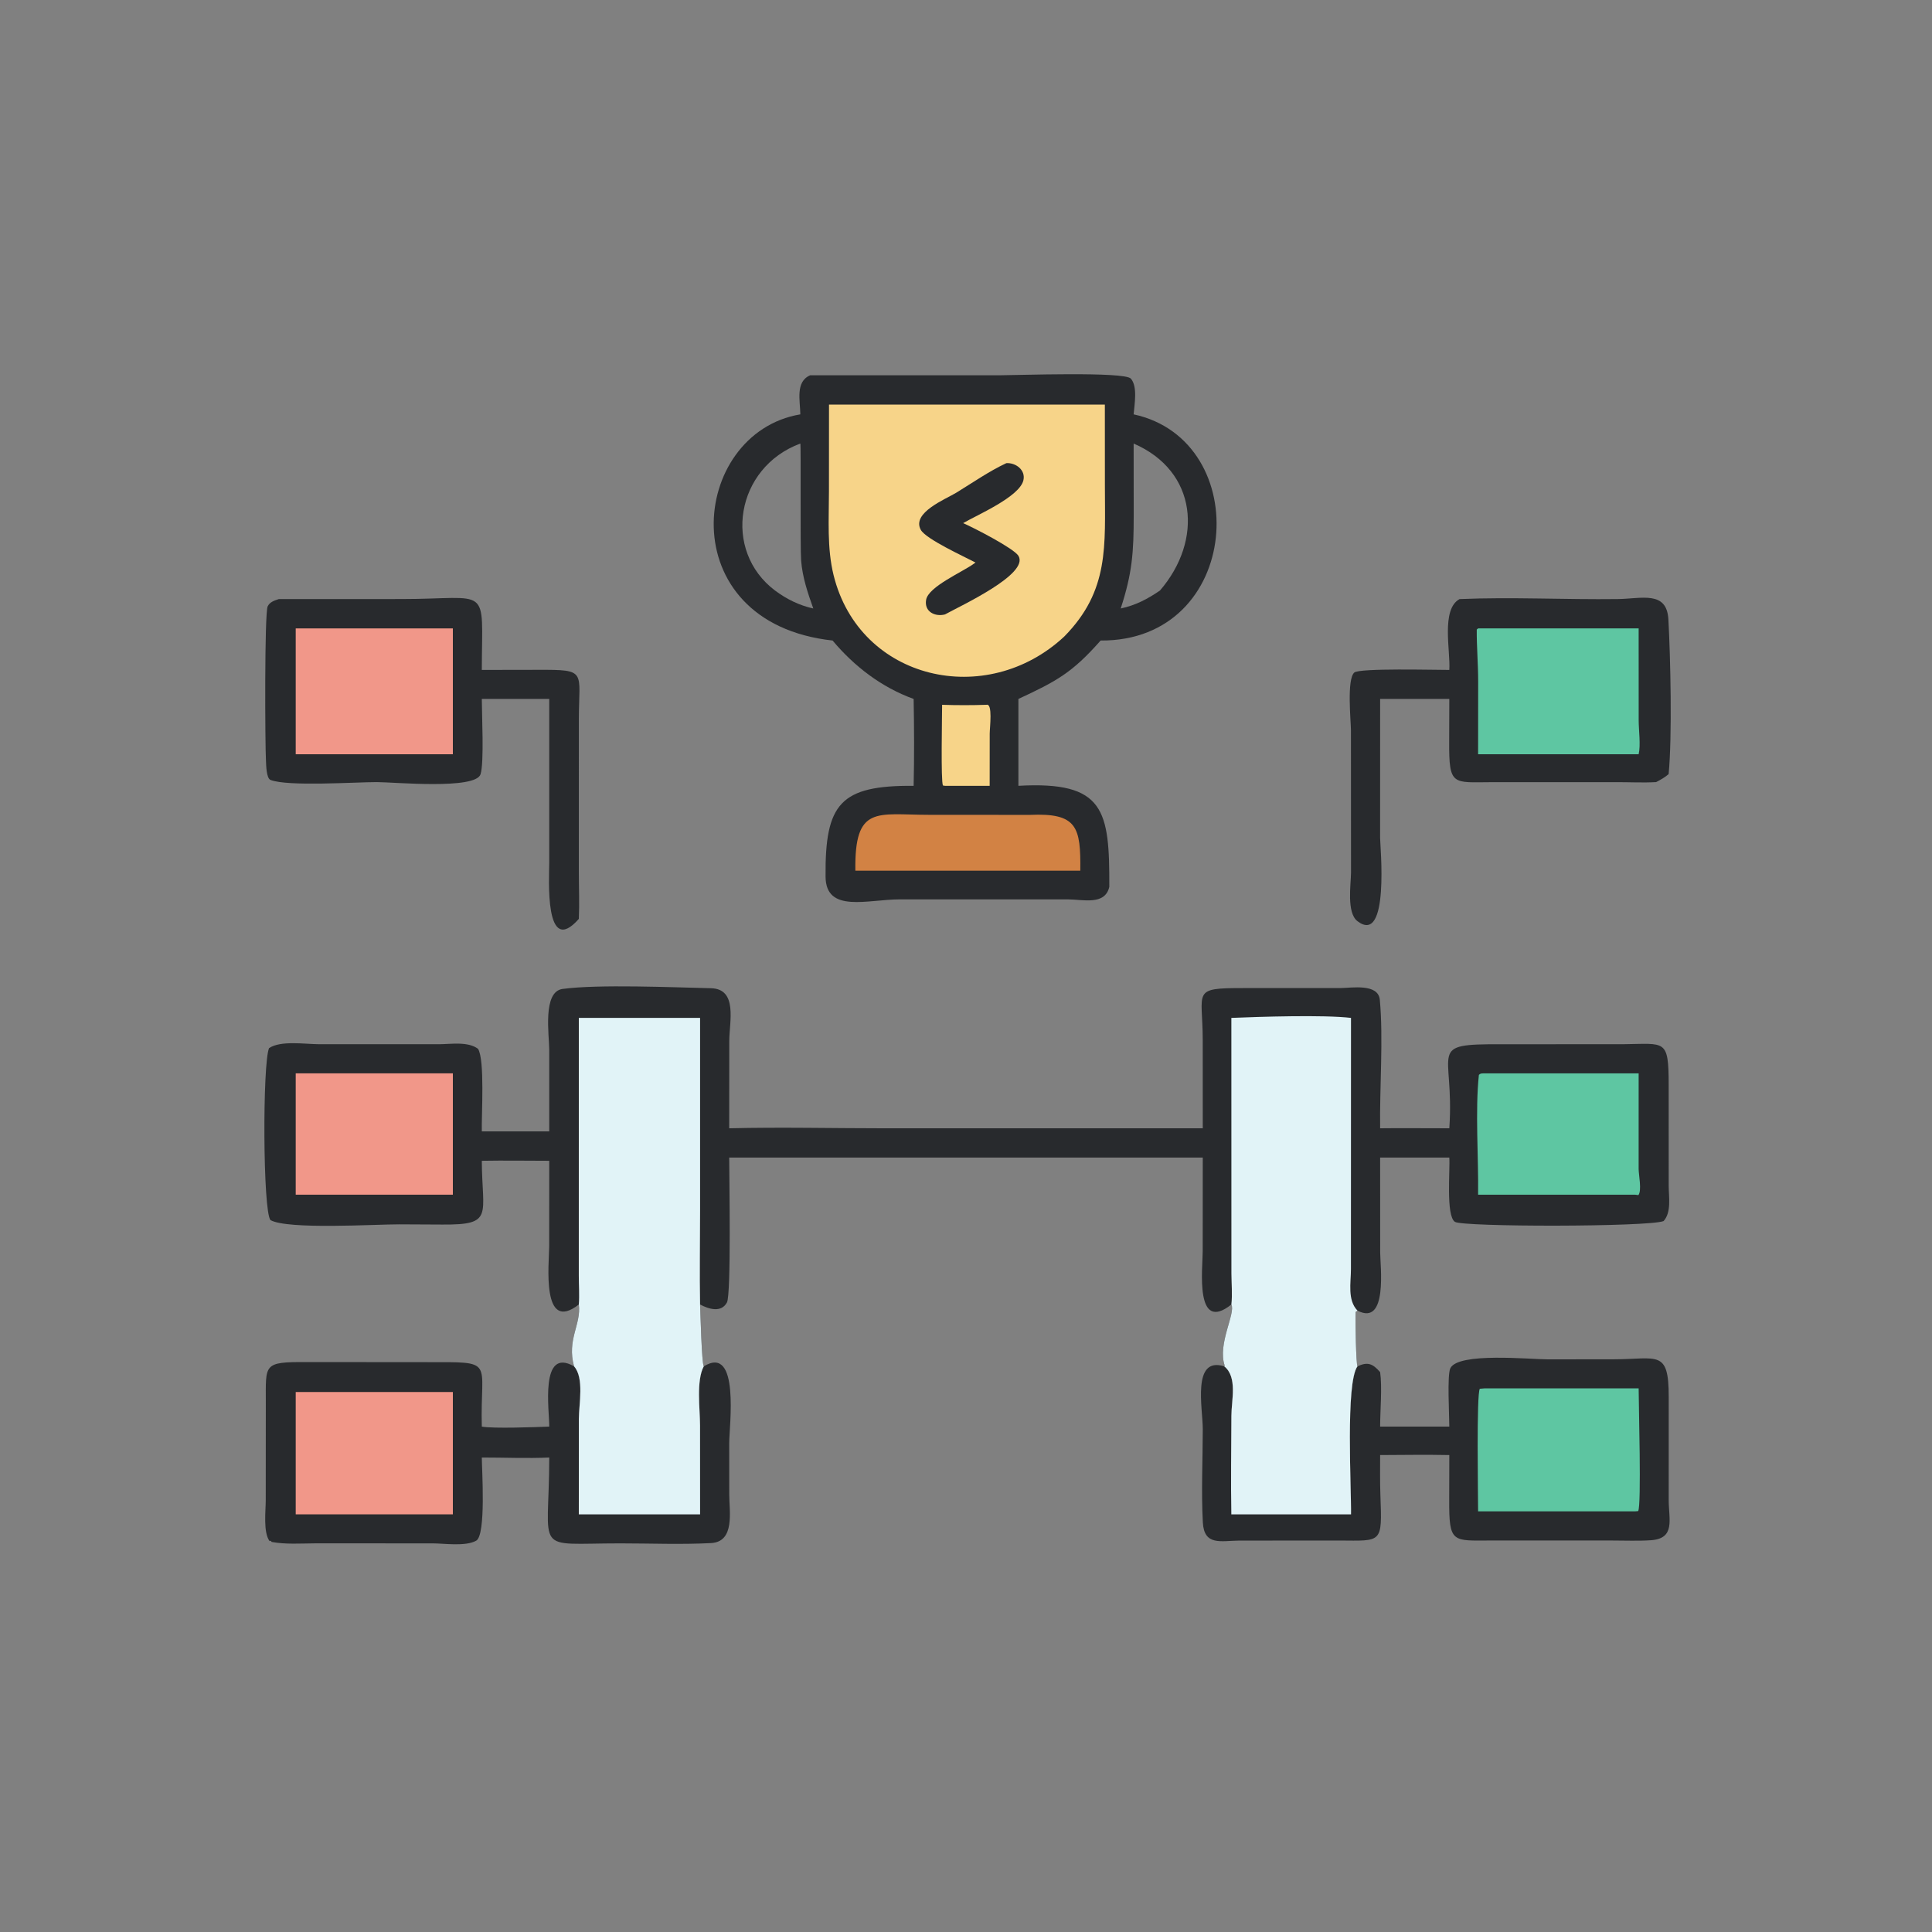 <?xml version="1.0" encoding="utf-8" ?>
<svg xmlns="http://www.w3.org/2000/svg" xmlns:xlink="http://www.w3.org/1999/xlink" width="512" height="512">
	<rect width="100%" height="100%" fill="#808080" stroke="none"/>
	<path fill="#282A2D" d="M73.885 158.765L106.268 158.754C130.219 158.76 127.752 154.582 127.684 177.537L142.613 177.511C155.682 177.467 153.418 177.776 153.402 190.575L153.398 231.282C153.403 235.35 153.582 239.452 153.393 243.515C144.227 253.937 145.541 232.57 145.554 228.562L145.554 185.227L127.684 185.227C127.682 189.273 128.333 201.977 127.354 205.171C126.077 209.339 104.4 207.266 99.856 207.264C94.204 207.262 76.192 208.486 71.685 206.687C70.576 206.244 70.545 202.756 70.486 201.701C70.243 197.4 70.073 162.451 70.941 160.681C71.511 159.518 72.742 159.138 73.885 158.765Z"/>
	<path fill="#F19789" d="M78.368 166.536L120.013 166.536L120.013 199.887L78.368 199.887L78.368 166.536Z"/>
	<path fill="#282A2D" d="M386.799 158.765C400.74 158.173 414.749 158.939 428.709 158.758C435.094 158.676 441.715 156.449 442.14 164.158C442.695 174.198 443.171 195.072 442.205 205.149C441.174 206.047 440.092 206.635 438.892 207.264C435.49 207.46 432.063 207.282 428.657 207.278L395.378 207.284C384.964 207.314 383.978 208.391 384.048 196.503L384.082 185.227L375.875 185.227L365.748 185.227L365.741 222.09C365.744 224.028 368.311 250.608 359.76 244.137C356.803 241.9 358.015 234.372 358.035 231.229L358.015 193.471C357.988 190.884 356.885 180.063 358.892 178.237C360.242 177.008 380.349 177.551 384.082 177.537C384.438 172.622 381.817 161.467 386.799 158.765Z"/>
	<path fill="#5EC6A2" d="M391.713 166.536L434.26 166.536L434.269 190.964C434.278 193.587 434.827 197.454 434.26 199.887L391.713 199.887L391.731 180.574C391.731 175.949 391.314 171.219 391.356 166.839L391.713 166.536Z"/>
	<path fill="#282A2D" d="M127.684 386.26C127.694 389.337 128.853 406.803 126.198 408.297C123.372 409.888 117.739 409.014 114.628 409.008L83.472 409.003C79.654 409.025 75.779 409.318 72.004 408.635L71.722 408.299L71.447 408.422C69.709 406.084 70.425 400.34 70.426 397.629L70.445 371.867C70.461 361.413 69.622 360.922 81.326 360.96L112.938 360.987C131.624 360.984 127.2 360.255 127.684 378.066C130.616 378.627 142.131 378.201 145.554 378.066C145.623 373.968 142.966 356.842 152.128 362.094C154.867 365.16 153.408 372.157 153.405 375.991L153.393 401.317L185.53 401.317L185.518 377.709C185.518 373.475 184.465 365.851 186.51 362.094C196.153 356.191 193.243 377.966 193.248 382.428L193.257 396.006C193.257 400.586 194.845 408.6 188.401 408.935C180.469 409.347 172.335 409.012 164.382 409.01C140.938 409.003 145.542 412.144 145.554 386.26C139.647 386.528 133.606 386.251 127.684 386.26Z"/>
	<path fill="#F19789" d="M78.368 368.9L120.013 368.9L120.013 401.317L78.368 401.317L78.368 368.9Z"/>
	<path fill="#282A2D" d="M384.082 378.066C384.092 375.152 383.469 364.404 384.355 362.6C386.466 358.303 405.455 360.25 410.216 360.245L427.701 360.225C439.264 360.216 442.245 357.518 442.228 370.192L442.226 397.586C442.232 402.673 444.072 407.746 437.464 408.182C434.076 408.406 430.581 408.25 427.18 408.252L395.244 408.249C384.903 408.267 383.992 409.083 384.055 397.382L384.082 385.604C377.98 385.479 371.853 385.579 365.748 385.604C365.747 389.142 365.69 392.698 365.82 396.234C366.295 409.124 366.317 408.316 354.902 408.256L328.343 408.275C323.593 408.315 319.105 409.737 318.766 403.466C318.326 395.329 318.736 386.93 318.749 378.76C318.757 373.217 315.802 359.378 324.448 362.094C327.994 364.974 326.341 371.061 326.332 375.188C326.312 383.887 326.15 392.622 326.324 401.317L358.03 401.317C358.152 394.587 356.535 366.46 359.745 362.094C362.447 360.834 363.764 361.358 365.748 363.628C366.319 367.55 365.753 373.887 365.748 378.066L384.082 378.066Z"/>
	<path fill="#5EC6A2" d="M393.53 367.924L434.26 367.924C434.256 372.159 435.031 399.071 434.128 400.457L433.312 400.522L391.713 400.522C391.711 396.718 391.252 369.239 392.172 368.032L393.53 367.924Z"/>
	<path fill="#282A2D" d="M214.717 99.448L265.249 99.447C269.343 99.448 297.989 98.418 299.683 100.336C301.533 102.431 300.633 107.174 300.428 109.808C332.608 116.763 329.252 169.994 291.676 169.747C284.166 178.28 279.953 180.552 269.886 185.227L269.886 208.248C292.819 206.958 294.037 214.789 293.978 235.026C292.836 240.018 286.951 238.349 283.042 238.347L238.457 238.342C229.956 238.341 218.865 242.089 218.782 232.328C218.615 212.92 222.69 208.117 242.122 208.248C242.301 200.607 242.265 192.869 242.122 185.227C233.591 182.125 226.422 176.624 220.644 169.747C177.499 165.019 182.662 114.753 212.096 109.808C212.065 106.269 210.707 101.139 214.717 99.448ZM212.096 117.544C194.93 123.903 191.354 145.933 205.401 156.504C208.458 158.776 211.794 160.431 215.53 161.257C214.051 157.09 212.653 152.996 212.309 148.551C212.036 145.03 212.3 117.899 212.096 117.544ZM300.428 117.544L300.445 136.547C300.445 146.336 300.078 151.857 296.996 161.257C300.989 160.399 304.015 158.794 307.396 156.504C318.87 143.21 317.361 124.863 300.428 117.544Z"/>
	<path fill="#F7D489" d="M261.415 186.78C263.135 186.291 262.286 192.828 262.285 194.433L262.273 208.248L250.437 208.248L249.894 208.172C249.3 207.135 249.67 189.546 249.671 186.78C253.594 186.911 257.493 186.909 261.415 186.78Z"/>
	<path fill="#D28244" d="M272.911 215.954C285.499 215.38 286.425 219.184 286.289 230.738L241.313 230.738L226.678 230.738C226.423 213.271 232.359 215.929 246.094 215.935L272.911 215.954Z"/>
	<path fill="#F7D489" d="M219.694 107.222L292.798 107.222L292.81 128.688C292.815 144.684 294.034 156.465 282.076 168.651C261.44 187.961 227.802 180.331 220.91 152.429C219.133 145.236 219.681 137.538 219.681 130.176L219.694 107.222Z"/>
	<path fill="#282A2D" d="M266.694 122.738C269.187 122.581 271.877 124.57 271.202 127.318C270.126 131.701 258.898 136.485 255.245 138.633C258.076 139.868 268.684 145.319 269.896 147.301C272.841 152.121 254.671 160.486 250.437 162.828C247.853 163.516 244.873 162.145 245.433 158.947C246.047 155.445 255.101 151.584 258.154 149.341L258.515 149.074C255.556 147.512 245.392 142.885 244.024 140.42C241.502 135.874 250.677 132.256 253.453 130.554C257.768 127.91 262.115 124.881 266.694 122.738Z"/>
	<path fill="#282A2D" d="M318.746 299.008L318.735 275.622C318.725 262.498 315.644 261.842 329.548 261.85L355.186 261.85C358.177 261.825 365.247 260.549 365.665 264.953C366.63 275.125 365.588 288.478 365.748 299.008C371.861 298.927 377.97 299.023 384.082 299.008L384.105 298.7C385.469 278.046 377.801 276.655 397.872 276.738L430.204 276.726C441.362 276.616 442.204 275.21 442.218 287.59L442.222 314.257C442.221 317.157 442.993 321.253 440.868 323.599C436.793 325.177 387.614 325.192 385.559 323.797C383.135 322.151 384.326 309.83 384.082 306.758L365.748 306.758L365.762 331.895C365.762 335.374 367.846 351.564 359.745 347.324L359.248 347.7C359.157 350.566 359.378 361.488 359.745 362.094C356.535 366.46 358.152 394.587 358.03 401.317L326.324 401.317C326.15 392.622 326.312 383.887 326.332 375.188C326.341 371.061 327.994 364.974 324.448 362.094L324.551 361.886C322.593 356.177 327.515 348.013 326.324 345.706C316.576 353.453 318.726 336.108 318.728 331.661L318.746 306.758L193.246 306.758C193.249 311.692 193.804 343.03 192.645 345.167C191.116 347.985 187.782 346.906 185.53 345.706C185.62 347.684 185.956 361.348 186.51 362.094C184.465 365.851 185.518 373.475 185.518 377.709L185.53 401.317L153.393 401.317L153.405 375.991C153.408 372.157 154.867 365.16 152.128 362.094C150.166 354.989 154.075 350.987 153.393 345.706C143.383 353.529 145.525 334.707 145.538 330.325L145.554 307.62C139.603 307.615 133.634 307.516 127.684 307.62C127.759 322.099 130.993 324.615 117.232 324.522L105.826 324.464C99.452 324.446 76.3 325.912 71.679 323.341C69.645 320.92 69.556 281.802 71.301 277.771C74.337 275.684 80.9 276.714 84.376 276.724L116.406 276.729C119.523 276.718 124.007 275.941 126.69 277.953C128.513 280.941 127.582 295.397 127.684 299.832L145.554 299.832L145.55 278.179C145.552 274.344 143.725 262.817 149.075 262.084C158.482 260.795 178.512 261.667 188.391 261.89C195.601 262.053 193.267 270.808 193.264 275.906L193.246 299.008C207.081 298.674 221.008 299.012 234.852 299.013L318.746 299.008Z"/>
	<path fill="#F19789" d="M78.368 284.447L120.013 284.447L120.013 316.603L78.368 316.603L78.368 284.447Z"/>
	<path fill="#5EC6A2" d="M393.53 284.447L434.26 284.447L434.256 309.767C434.264 311.415 435.145 315.485 434.188 316.716L433.312 316.603L391.713 316.603C391.848 306.859 390.909 294.288 391.92 284.861C392.423 284.357 392.843 284.489 393.53 284.447Z"/>
	<path fill="#E1F3F7" d="M326.324 269.754C333.713 269.443 350.872 268.898 358.03 269.754L358.014 336.345C358.01 339.979 357.041 344.502 359.745 347.324L359.248 347.7C359.157 350.566 359.378 361.488 359.745 362.094C356.535 366.46 358.152 394.587 358.03 401.317L326.324 401.317C326.15 392.622 326.312 383.887 326.332 375.188C326.341 371.061 327.994 364.974 324.448 362.094L324.551 361.886C322.593 356.177 327.515 348.013 326.324 345.706C326.623 343.02 326.352 340.203 326.336 337.499L326.324 269.754Z"/>
	<path fill="#E1F3F7" d="M153.393 269.754L185.53 269.754L185.529 320.852C185.531 329.127 185.384 337.436 185.53 345.706C185.62 347.684 185.956 361.348 186.51 362.094C184.465 365.851 185.518 373.475 185.518 377.709L185.53 401.317L153.393 401.317L153.405 375.991C153.408 372.157 154.867 365.16 152.128 362.094C150.166 354.989 154.075 350.987 153.393 345.706C153.585 343.209 153.387 340.601 153.388 338.089L153.393 269.754Z"/>
</svg>
